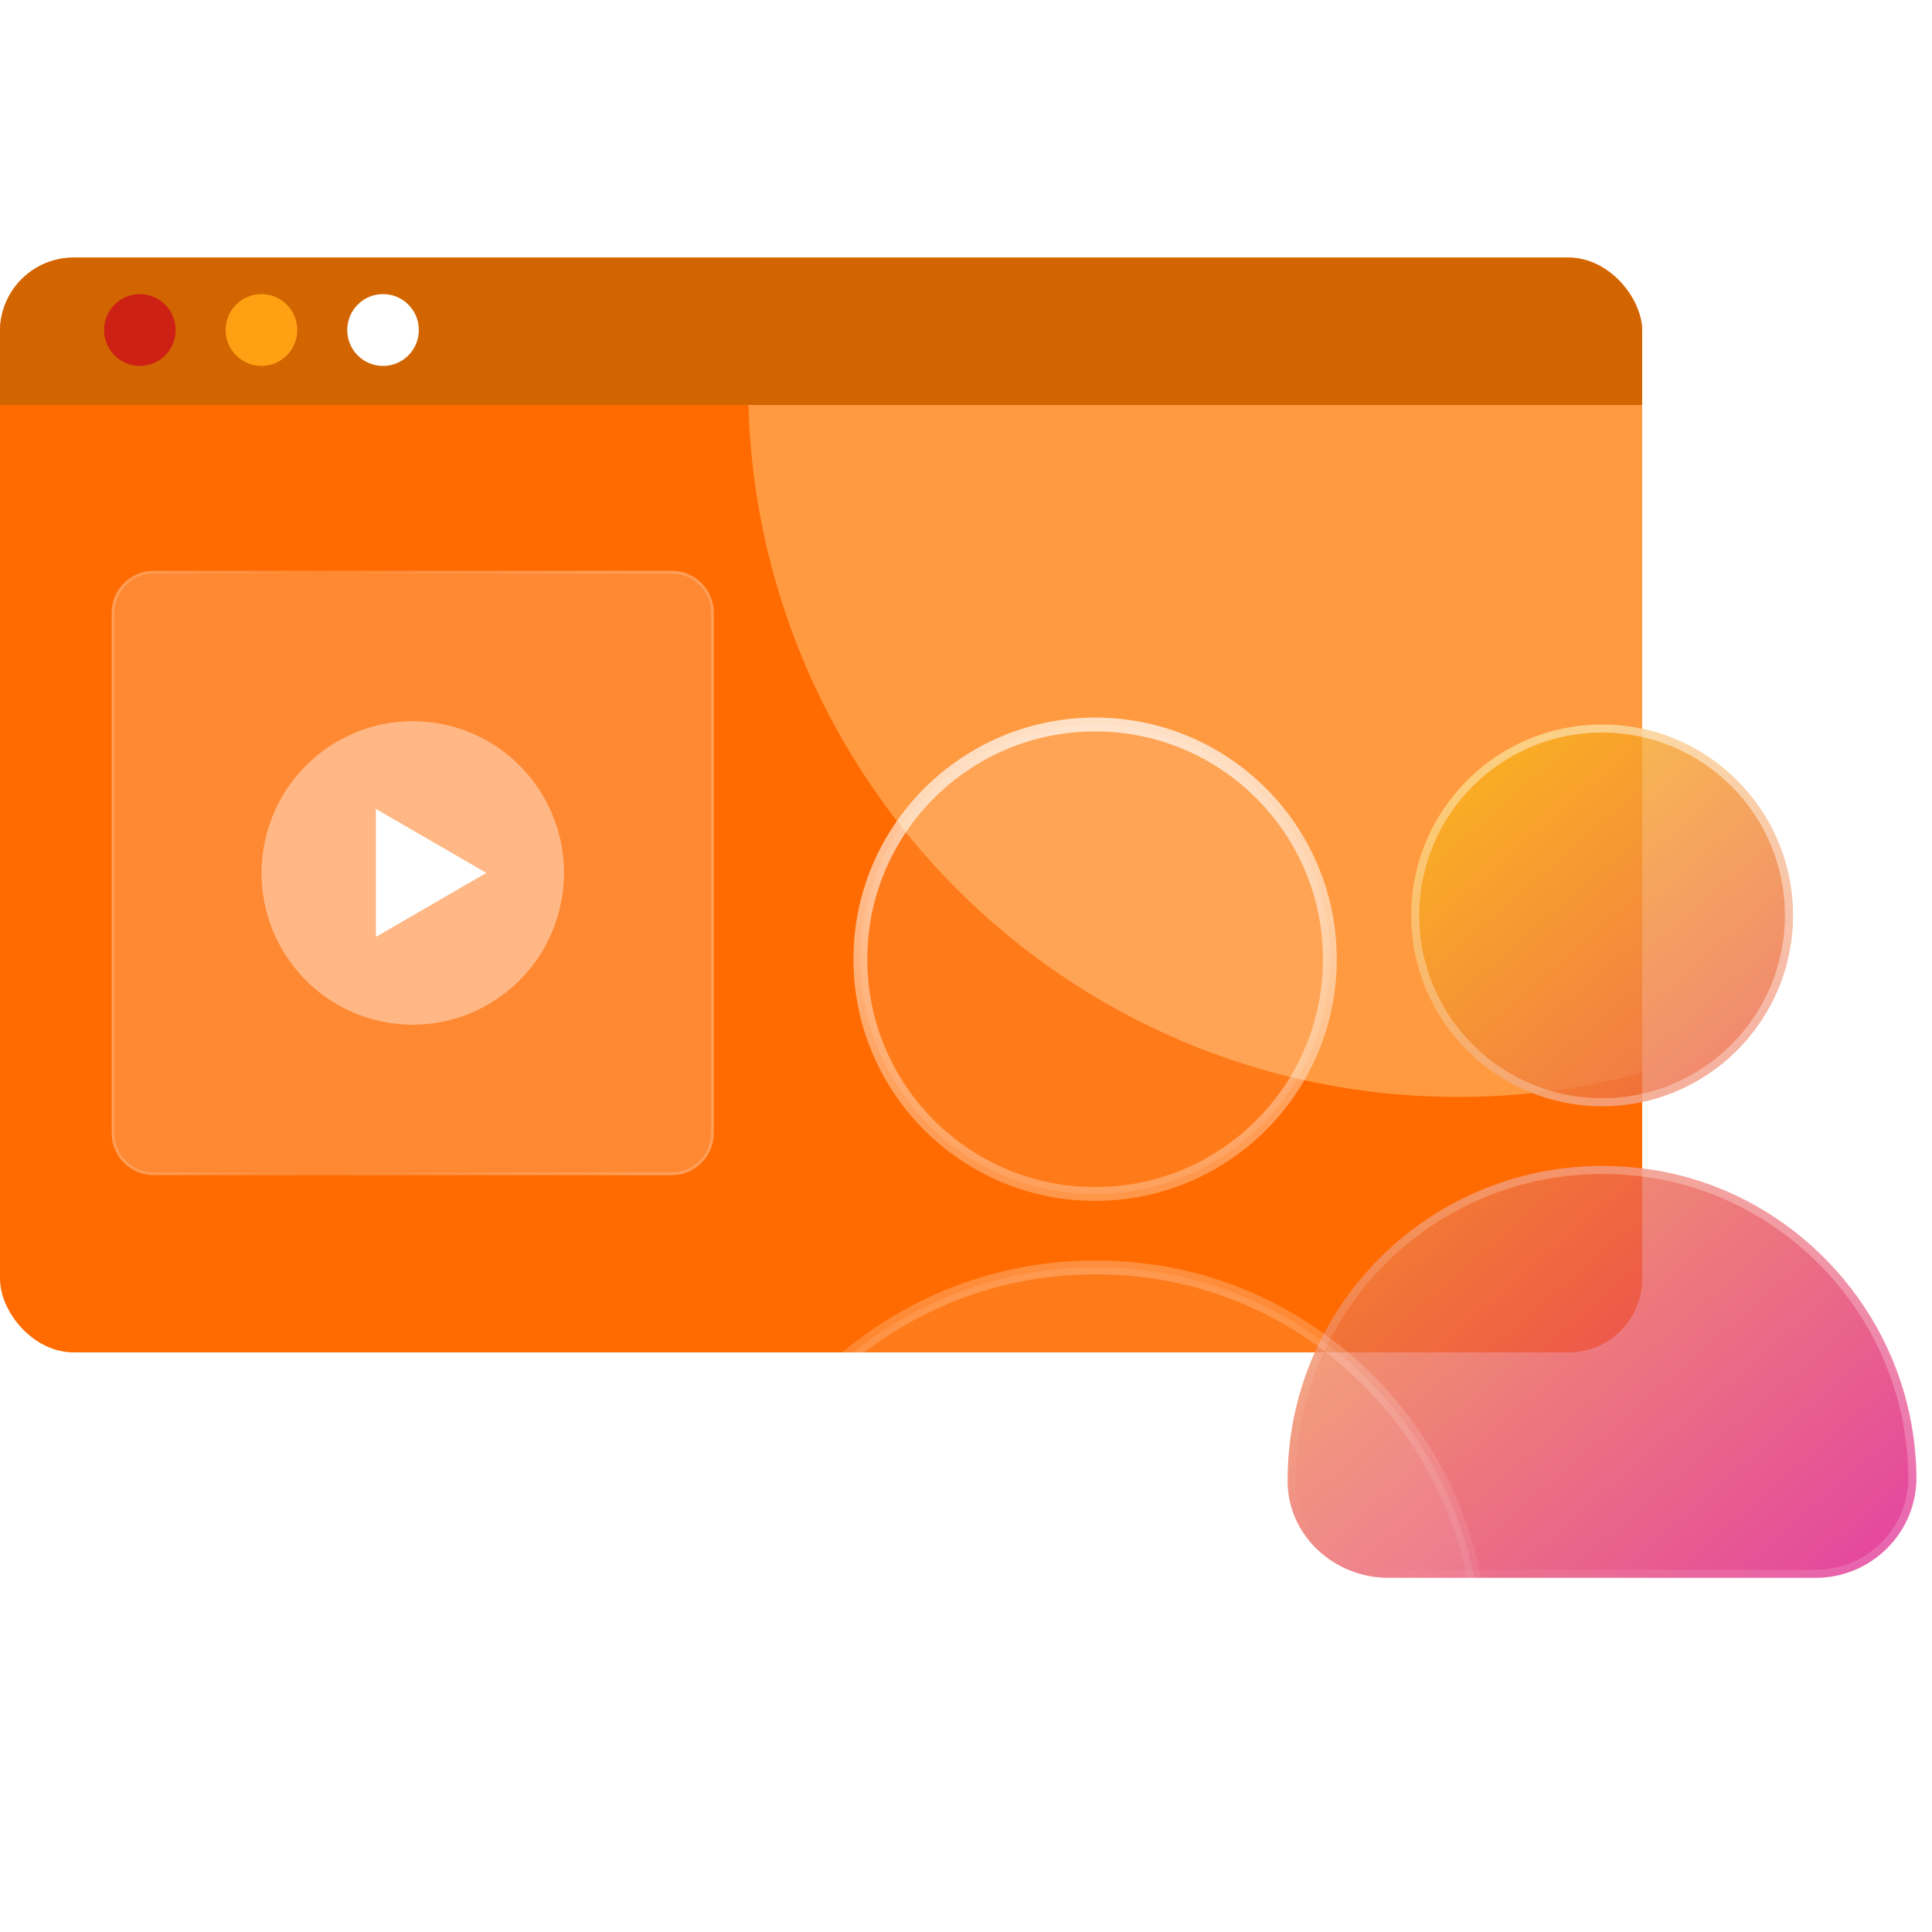 <svg width="120" height="120" viewBox="0 0 120 120" fill="none" xmlns="http://www.w3.org/2000/svg">
<g clip-path="url(#clip0_150_3255)">
<rect y="16" width="102" height="68" rx="4.576" fill="#FF6B00"/>
<path opacity="0.5" d="M112.859 13.733H47.635C46.871 16.994 46.467 20.392 46.467 23.883C46.467 48.321 66.207 68.133 90.557 68.133C101.118 68.133 110.805 64.406 118.396 58.191V19.29C118.396 16.221 115.917 13.733 112.859 13.733Z" fill="#FFCA83"/>
<rect y="16" width="102.954" height="9.152" fill="#D26500"/>
<path d="M10.91 20.498C10.91 21.731 9.916 22.729 8.687 22.729C7.458 22.729 6.464 21.731 6.464 20.498C6.464 19.264 7.458 18.267 8.687 18.267C9.916 18.267 10.91 19.264 10.91 20.498Z" fill="#CE2116"/>
<path d="M18.462 20.498C18.462 21.731 17.467 22.729 16.239 22.729C15.01 22.729 14.016 21.731 14.016 20.498C14.016 19.264 15.01 18.267 16.239 18.267C17.467 18.267 18.462 19.264 18.462 20.498Z" fill="#FFA113"/>
<path d="M26.014 20.498C26.014 21.731 25.02 22.729 23.791 22.729C22.562 22.729 21.568 21.731 21.568 20.498C21.568 19.264 22.562 18.267 23.791 18.267C25.02 18.267 26.014 19.264 26.014 20.498Z" fill="white"/>
<g filter="url(#filter0_b_150_3255)">
<path d="M41.731 35.454H9.54C8.102 35.454 6.936 36.624 6.936 38.068V70.376C6.936 71.819 8.102 72.99 9.54 72.99H41.731C43.169 72.99 44.336 71.819 44.336 70.376V38.068C44.336 36.624 43.169 35.454 41.731 35.454Z" fill="white" fill-opacity="0.2"/>
</g>
<path style="mix-blend-mode:screen" opacity="0.2" d="M41.731 35.454H9.54C8.104 35.454 6.936 36.627 6.936 38.068V70.376C6.936 71.817 8.104 72.99 9.54 72.99H41.731C43.167 72.99 44.336 71.817 44.336 70.376V38.068C44.336 36.627 43.167 35.454 41.731 35.454ZM44.168 70.376C44.168 71.722 43.072 72.821 41.731 72.821H9.54C8.199 72.821 7.103 71.722 7.103 70.376V38.068C7.103 36.722 8.199 35.622 9.54 35.622H41.731C43.072 35.622 44.168 36.722 44.168 38.068V70.376Z" fill="url(#paint0_linear_150_3255)"/>
<path opacity="0.4" d="M34.908 55.72C35.736 50.581 32.256 45.745 27.136 44.916C22.016 44.088 17.194 47.582 16.367 52.72C15.539 57.858 19.019 62.696 24.139 63.524C29.259 64.352 34.081 60.858 34.908 55.72Z" fill="white"/>
<path d="M30.205 54.219L23.347 50.242V58.191L30.205 54.219L23.347 50.242V58.191L30.205 54.219Z" fill="white"/>
</g>
<g filter="url(#filter1_b_150_3255)">
<path d="M111.363 56.855C111.363 63.401 106.053 68.711 99.507 68.711C92.961 68.711 87.652 63.401 87.652 56.855C87.652 50.31 92.961 45 99.507 45C106.053 45 111.363 50.31 111.363 56.855ZM119.03 91.706C119.014 90.47 118.884 89.202 118.616 87.917C116.998 80.144 110.639 73.972 102.8 72.687C90.554 70.695 79.976 80.087 79.976 91.95C79.976 91.975 79.976 91.991 79.976 92.015C79.984 95.365 82.862 98 86.212 98H112.777C116.249 98 119.079 95.17 119.03 91.706Z" fill="url(#paint1_linear_150_3255)" fill-opacity="0.8"/>
<path d="M118.78 91.71V91.71C118.827 95.032 116.112 97.75 112.777 97.75H86.212C82.987 97.75 80.234 95.215 80.226 92.015V92.015V92.015V92.015V92.014V92.014V92.014V92.014V92.014V92.014V92.014V92.013V92.013V92.013V92.013V92.013V92.013V92.013V92.013V92.012V92.012V92.012V92.012V92.012V92.012V92.011V92.011V92.011V92.011V92.011V92.011V92.011V92.011V92.01V92.01V92.01V92.01V92.01V92.01V92.01V92.01V92.009V92.009V92.009V92.009V92.009V92.009V92.008V92.008V92.008V92.008V92.008V92.008V92.008V92.008V92.007V92.007V92.007V92.007V92.007V92.007V92.007V92.007V92.006V92.006V92.006V92.006V92.006V92.006V92.006V92.005V92.005V92.005V92.005V92.005V92.005V92.005V92.005V92.004V92.004V92.004V92.004V92.004V92.004V92.004V92.004V92.003V92.003V92.003V92.003V92.003V92.003V92.003V92.002V92.002V92.002V92.002V92.002V92.002V92.002V92.002V92.001V92.001V92.001V92.001V92.001V92.001V92.001V92.001V92.001V92V92V92V92V92V92V92V91.999V91.999V91.999V91.999V91.999V91.999V91.999V91.999V91.998V91.998V91.998V91.998V91.998V91.998V91.998V91.998V91.997V91.997V91.997V91.997V91.997V91.997V91.997V91.997V91.996V91.996V91.996V91.996V91.996V91.996V91.996V91.996V91.996V91.995V91.995V91.995V91.995V91.995V91.995V91.995V91.995V91.994V91.994V91.994V91.994V91.994V91.994V91.994V91.993V91.993V91.993V91.993V91.993V91.993V91.993V91.993V91.993V91.992V91.992V91.992V91.992V91.992V91.992V91.992V91.992V91.991V91.991V91.991V91.991V91.991V91.991V91.991V91.991V91.99V91.99V91.99V91.99V91.99V91.99V91.99V91.99V91.99V91.989V91.989V91.989V91.989V91.989V91.989V91.989V91.989V91.988V91.988V91.988V91.988V91.988V91.988V91.988V91.988V91.987V91.987V91.987V91.987V91.987V91.987V91.987V91.987V91.987V91.986V91.986V91.986V91.986V91.986V91.986V91.986V91.986V91.985V91.985V91.985V91.985V91.985V91.985V91.985V91.985V91.984V91.984V91.984V91.984V91.984V91.984V91.984V91.984V91.984V91.983V91.983V91.983V91.983V91.983V91.983V91.983V91.983V91.983V91.982V91.982V91.982V91.982V91.982V91.982V91.982V91.981V91.981V91.981V91.981V91.981V91.981V91.981V91.981V91.981V91.98V91.98V91.98V91.98V91.98V91.98V91.98V91.98V91.98V91.979V91.979V91.979V91.979V91.979V91.979V91.979V91.978V91.978V91.978V91.978V91.978V91.978V91.978V91.978V91.978V91.977V91.977V91.977V91.977V91.977V91.977V91.977V91.977V91.977V91.976V91.976V91.976V91.976V91.976V91.976V91.976V91.975V91.975V91.975V91.975V91.975V91.975V91.975V91.975V91.975V91.974V91.974V91.974V91.974V91.974V91.974V91.974V91.974V91.974V91.973V91.973V91.973V91.973V91.973V91.973V91.973V91.972V91.972V91.972V91.972V91.972V91.972V91.972V91.972V91.972V91.971V91.971V91.971V91.971V91.971V91.971V91.971V91.971V91.97V91.97V91.97V91.97V91.97V91.97V91.97V91.97V91.969V91.969V91.969V91.969V91.969V91.969V91.969V91.969V91.968V91.968V91.968V91.968V91.968V91.968V91.968V91.968V91.967V91.967V91.967V91.967V91.967V91.967V91.967V91.967V91.966V91.966V91.966V91.966V91.966V91.966V91.966V91.966V91.965V91.965V91.965V91.965V91.965V91.965V91.965V91.965V91.964V91.964V91.964V91.964V91.964V91.964V91.964V91.963V91.963V91.963V91.963V91.963V91.963V91.963V91.963V91.963V91.962V91.962V91.962V91.962V91.962V91.962V91.962V91.962V91.961V91.961V91.961V91.961V91.961V91.961V91.96V91.96V91.96V91.96V91.96V91.96V91.96V91.96V91.96V91.959V91.959V91.959V91.959V91.959V91.959V91.959V91.958V91.958V91.958V91.958V91.958V91.958V91.958V91.957V91.957V91.957V91.957V91.957V91.957V91.957V91.957V91.956V91.956V91.956V91.956V91.956V91.956V91.956V91.956V91.955V91.955V91.955V91.955V91.955V91.955V91.954V91.954V91.954V91.954V91.954V91.954V91.954V91.954V91.953V91.953V91.953V91.953V91.953V91.953V91.953V91.952V91.952V91.952V91.952V91.952V91.952V91.952V91.951V91.951V91.951V91.951V91.951V91.951V91.951V91.95V91.95C80.226 80.239 90.668 70.967 102.76 72.934C110.495 74.202 116.774 80.294 118.371 87.968L118.371 87.968C118.636 89.237 118.764 90.489 118.78 91.71ZM111.113 56.855C111.113 63.263 105.915 68.461 99.507 68.461C93.099 68.461 87.902 63.263 87.902 56.855C87.902 50.448 93.099 45.25 99.507 45.25C105.915 45.25 111.113 50.448 111.113 56.855Z" stroke="url(#paint2_linear_150_3255)" stroke-opacity="0.5" stroke-width="0.5"/>
</g>
<g filter="url(#filter2_b_150_3255)">
<path d="M82.6 59.58C82.6 67.63 76.07 74.16 68.02 74.16C59.97 74.16 53.44 67.63 53.44 59.58C53.44 51.53 59.97 45 68.02 45C76.07 45 82.6 51.53 82.6 59.58ZM92.03 102.44C92.01 100.92 91.85 99.36 91.52 97.78C89.53 88.22 81.71 80.63 72.07 79.05C57.01 76.6 44 88.15 44 102.74C44 102.77 44 102.79 44 102.82C44.01 106.94 47.55 110.18 51.67 110.18H84.34C88.61 110.18 92.09 106.7 92.03 102.44Z" fill="white" fill-opacity="0.1"/>
<path d="M82.6 59.58C82.6 67.63 76.07 74.16 68.02 74.16C59.97 74.16 53.44 67.63 53.44 59.58C53.44 51.53 59.97 45 68.02 45C76.07 45 82.6 51.53 82.6 59.58ZM92.03 102.44C92.01 100.92 91.85 99.36 91.52 97.78C89.53 88.22 81.71 80.63 72.07 79.05C57.01 76.6 44 88.15 44 102.74C44 102.77 44 102.79 44 102.82C44.01 106.94 47.55 110.18 51.67 110.18H84.34C88.61 110.18 92.09 106.7 92.03 102.44Z" stroke="url(#paint3_linear_150_3255)" stroke-width="0.86" stroke-linecap="round" stroke-linejoin="round"/>
</g>
<defs>
<filter id="filter0_b_150_3255" x="4.676" y="33.194" width="41.92" height="42.056" filterUnits="userSpaceOnUse" color-interpolation-filters="sRGB">
<feFlood flood-opacity="0" result="BackgroundImageFix"/>
<feGaussianBlur in="BackgroundImageFix" stdDeviation="1.13"/>
<feComposite in2="SourceAlpha" operator="in" result="effect1_backgroundBlur_150_3255"/>
<feBlend mode="normal" in="SourceGraphic" in2="effect1_backgroundBlur_150_3255" result="shape"/>
</filter>
<filter id="filter1_b_150_3255" x="63.713" y="28.737" width="71.581" height="85.525" filterUnits="userSpaceOnUse" color-interpolation-filters="sRGB">
<feFlood flood-opacity="0" result="BackgroundImageFix"/>
<feGaussianBlur in="BackgroundImageFix" stdDeviation="8.131"/>
<feComposite in2="SourceAlpha" operator="in" result="effect1_backgroundBlur_150_3255"/>
<feBlend mode="normal" in="SourceGraphic" in2="effect1_backgroundBlur_150_3255" result="shape"/>
</filter>
<filter id="filter2_b_150_3255" x="33.57" y="34.57" width="68.891" height="86.04" filterUnits="userSpaceOnUse" color-interpolation-filters="sRGB">
<feFlood flood-opacity="0" result="BackgroundImageFix"/>
<feGaussianBlur in="BackgroundImageFix" stdDeviation="5"/>
<feComposite in2="SourceAlpha" operator="in" result="effect1_backgroundBlur_150_3255"/>
<feBlend mode="normal" in="SourceGraphic" in2="effect1_backgroundBlur_150_3255" result="shape"/>
</filter>
<linearGradient id="paint0_linear_150_3255" x1="6.936" y1="54.219" x2="44.33" y2="54.219" gradientUnits="userSpaceOnUse">
<stop stop-color="white" stop-opacity="0.9"/>
<stop offset="0.34" stop-color="white" stop-opacity="0"/>
<stop offset="0.86" stop-color="white" stop-opacity="0.9"/>
</linearGradient>
<linearGradient id="paint1_linear_150_3255" x1="75.806" y1="58.143" x2="112.339" y2="100.163" gradientUnits="userSpaceOnUse">
<stop stop-color="#FAB917"/>
<stop offset="1" stop-color="#DE1A86"/>
</linearGradient>
<linearGradient id="paint2_linear_150_3255" x1="114" y1="48.5" x2="83" y2="98" gradientUnits="userSpaceOnUse">
<stop stop-color="white"/>
<stop offset="1" stop-color="white" stop-opacity="0"/>
</linearGradient>
<linearGradient id="paint3_linear_150_3255" x1="68.02" y1="110.61" x2="68.02" y2="44.57" gradientUnits="userSpaceOnUse">
<stop stop-color="white" stop-opacity="0"/>
<stop offset="0.11" stop-color="white" stop-opacity="0.03"/>
<stop offset="0.28" stop-color="white" stop-opacity="0.1"/>
<stop offset="0.47" stop-color="white" stop-opacity="0.23"/>
<stop offset="0.69" stop-color="white" stop-opacity="0.4"/>
<stop offset="0.93" stop-color="white" stop-opacity="0.63"/>
<stop offset="1" stop-color="white" stop-opacity="0.7"/>
</linearGradient>
<clipPath id="clip0_150_3255">
<rect y="16" width="102" height="68" rx="4.576" fill="white"/>
</clipPath>
</defs>
</svg>
